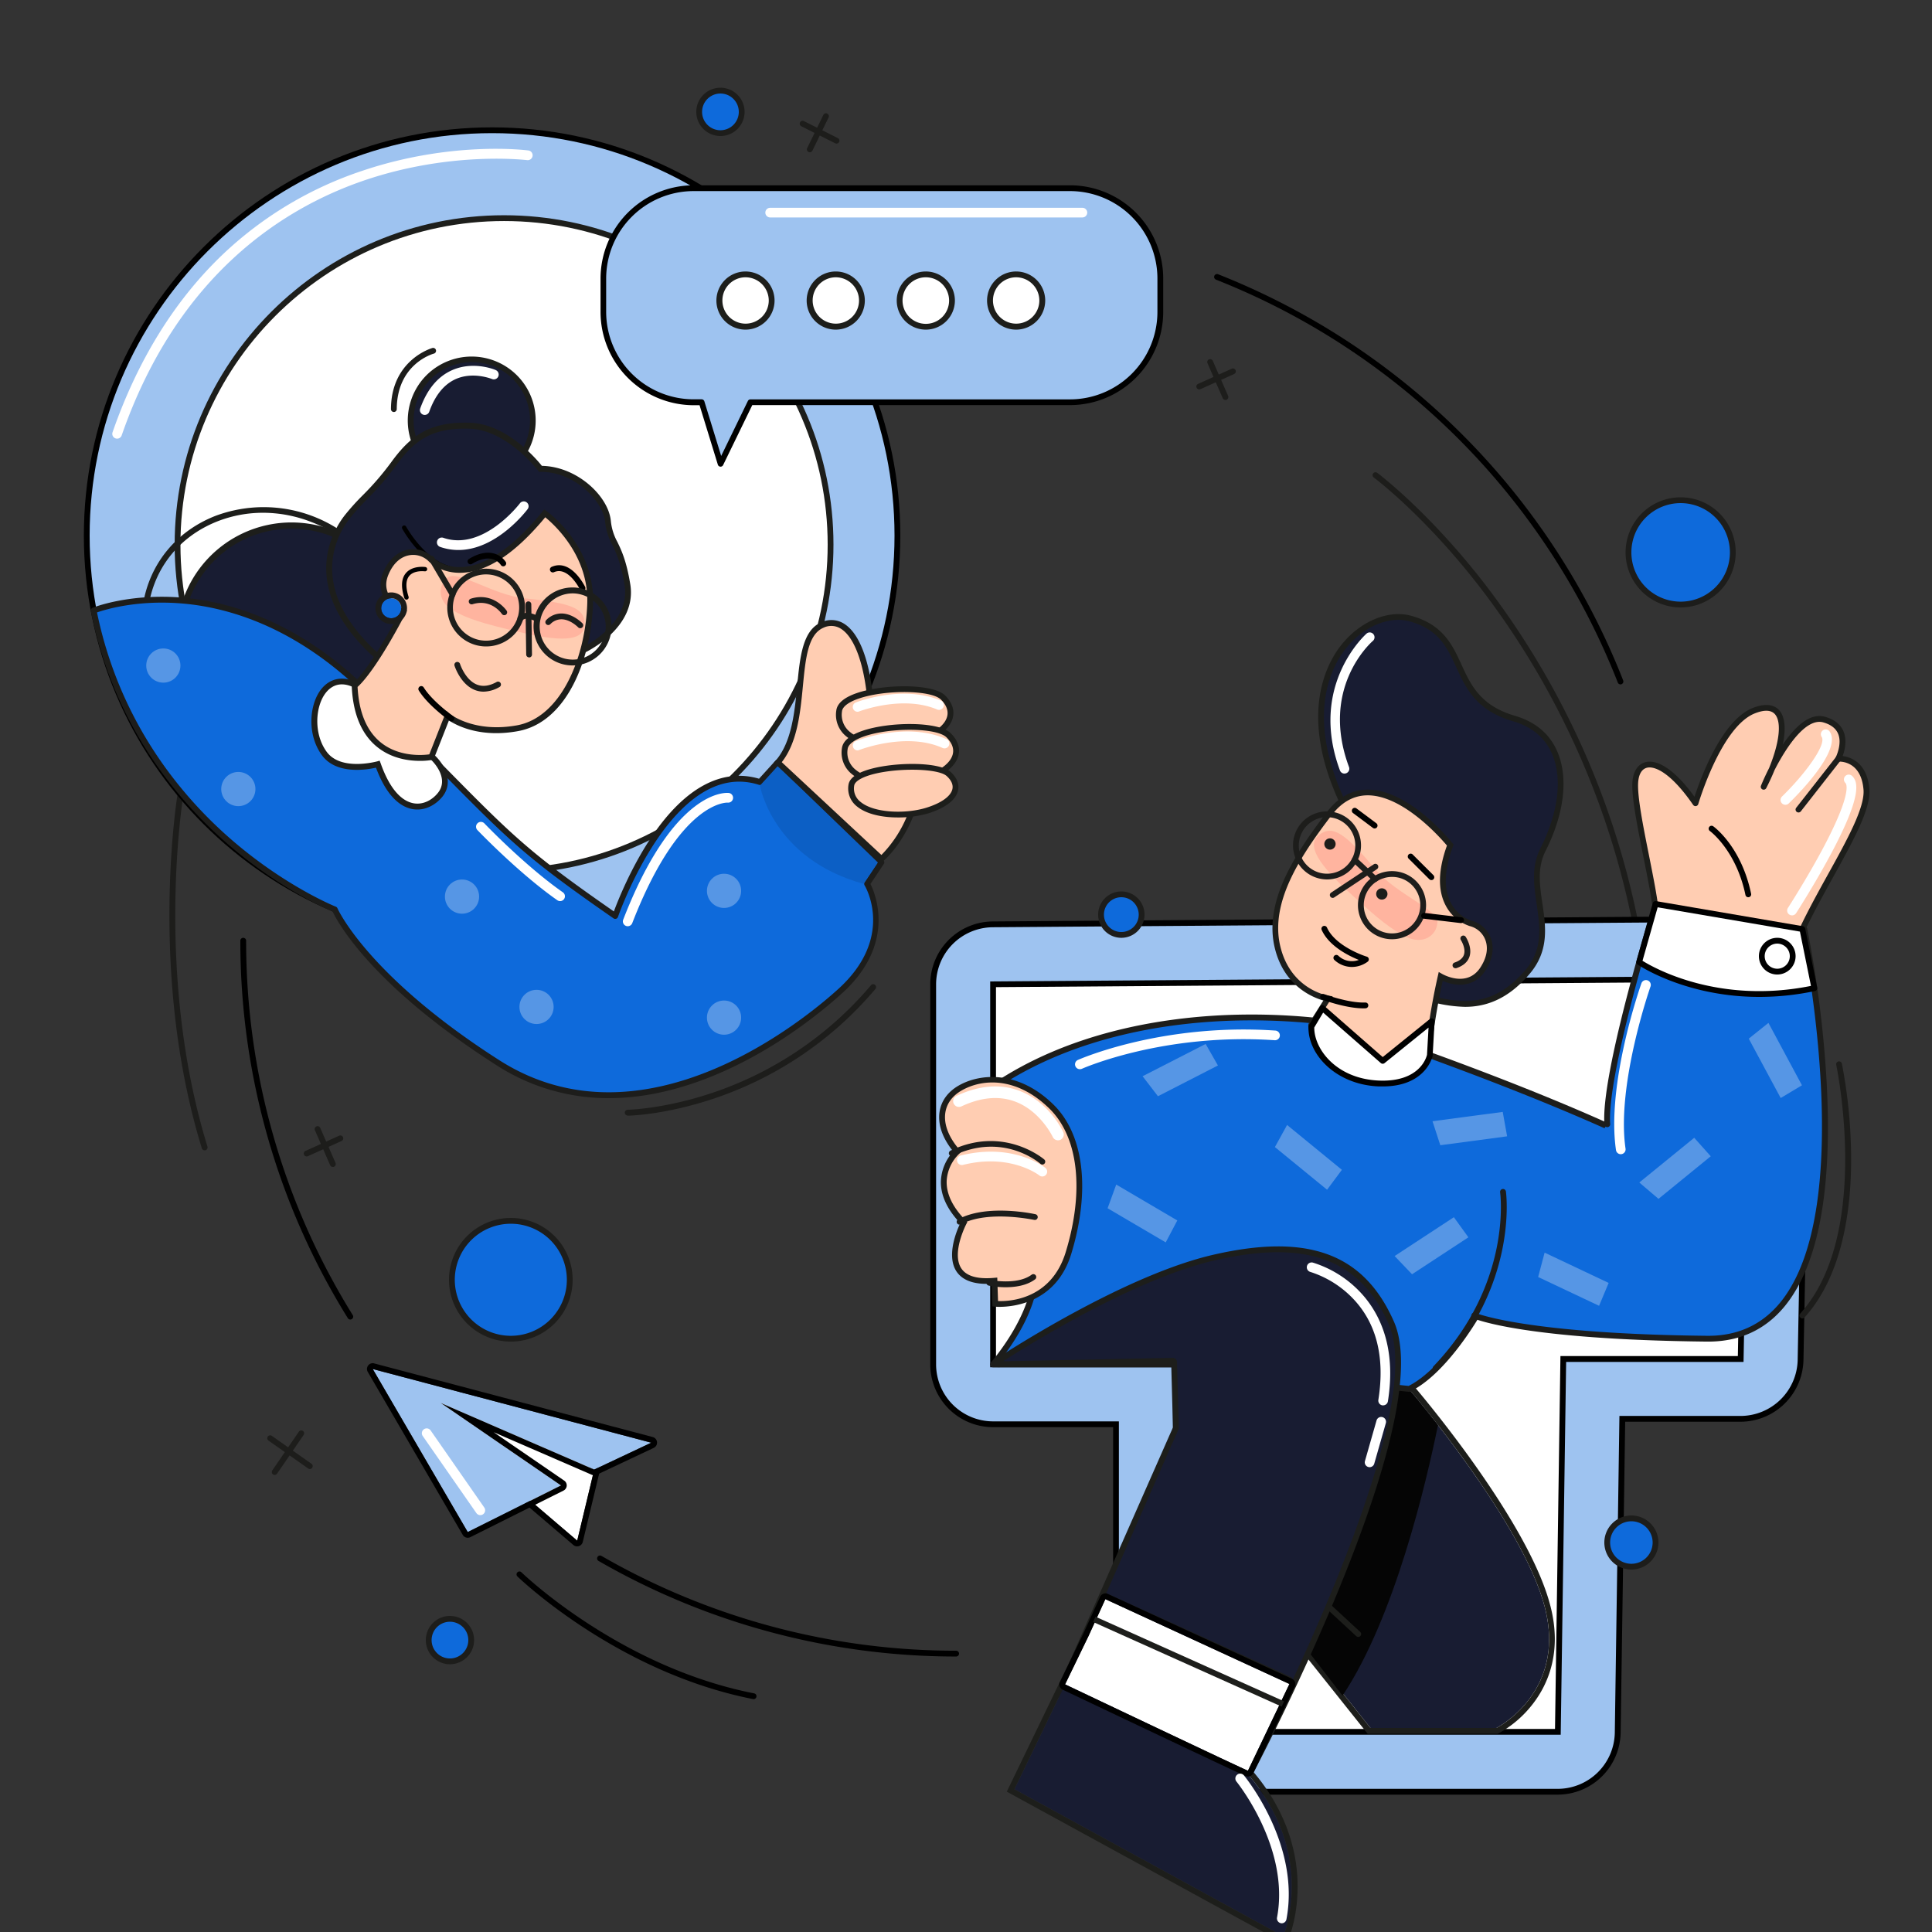 <svg xmlns="http://www.w3.org/2000/svg" width="1000" height="1000" viewBox="0 0 1000 1000">
  <rect x="0" y="0" width="1000" height="1000" fill="#333333" stroke="none"/>
  <g id="ae477d85-76f7-4725-8703-dae4bf8f1f7c" data-name="illustration">
    <g id="f4b531fe-ccd0-4843-9b5b-2486b5c3a09a" data-name="Social 3">
      <g id="ac97042b-144c-411f-9dd6-6c95086baf99" data-name="plane">
        <path d="M494.9,857.41a370.41,370.41,0,0,1-185.08-49.47,1.5,1.5,0,0,1,1.5-2.6A367.38,367.38,0,0,0,494.9,854.41a1.5,1.5,0,0,1,0,3Z"/>
        <g id="b3fb4b29-3207-4707-a81b-ac17d25306b3" data-name="plane">
          <g>
            <g>
              <polygon points="298.76 797.44 206.86 719 239.81 723.75 307.57 760.65 298.76 797.44" style="fill: #fff"/>
              <path d="M239.81,723.74l67.77,36.91-8.82,36.79L206.86,719l32.95,4.74m.53-3h-.1l-33-4.75a3,3,0,0,0-2.37,5.25l91.9,78.45a3,3,0,0,0,1.41.67,3.15,3.15,0,0,0,1.46-.1,3,3,0,0,0,2-2.16l8.82-36.79A3,3,0,0,0,309,758l-67.77-36.91a2.94,2.94,0,0,0-.9-.32Z"/>
            </g>
            <g>
              <polygon points="337.09 746.74 192.94 708.62 242.1 792.98 290.34 768.86 228.11 726.17 307.57 760.65 337.09 746.74" style="fill: #9EC3F0"/>
              <path d="M192.94,708.61l144.15,38.13-29.51,13.91-79.47-34.48,62.23,42.69L242.1,793l-49.16-84.37m.53-3a3,3,0,0,0-3.11,4.47l49.16,84.36a3,3,0,0,0,3.92,1.17l48.24-24.11a3,3,0,0,0,.35-5.16l-36.52-25.06,50.87,22.08a3.22,3.22,0,0,0,.67.2,3,3,0,0,0,1.8-.24l29.52-13.92a3,3,0,0,0-.51-5.61L193.71,705.71l-.24-.05Zm-1.05,5.91h0Z"/>
            </g>
            <path d="M248.18,784.19a2.5,2.5,0,0,0,2.48-3.89l-27.79-39.94a2.5,2.5,0,0,0-4.1,2.86l27.8,39.94A2.45,2.45,0,0,0,248.18,784.19Z" style="fill: #fff"/>
          </g>
        </g>
        <path d="M389.91,879.41l-.3,0C319,865.46,268.36,816.48,267.85,816a1.5,1.5,0,1,1,2.1-2.14c.5.49,50.53,48.85,120.24,62.6a1.5,1.5,0,0,1-.28,3Z"/>
      </g>
      <g id="e0f680e6-9a4f-4dbf-b3cd-586b2968832a" data-name="line">
        <path d="M838.75,354.24a1.52,1.52,0,0,1-1.4-1,368.86,368.86,0,0,0-208-208.51,1.5,1.5,0,0,1,1.1-2.79A371.94,371.94,0,0,1,840.15,352.19a1.5,1.5,0,0,1-.85,1.94A1.54,1.54,0,0,1,838.75,354.24Z"/>
        <path d="M181.31,683a1.48,1.48,0,0,1-1.27-.71A369.54,369.54,0,0,1,124.4,486.91a1.5,1.5,0,0,1,3,0,366.69,366.69,0,0,0,55.18,193.78,1.48,1.48,0,0,1-.48,2.06A1.42,1.42,0,0,1,181.31,683Z"/>
        <path d="M105.9,595.41a1.49,1.49,0,0,1-1.43-1.06C76.69,504.06,91.75,412,91.91,411.12a1.5,1.5,0,1,1,3,.5c-.16.91-15.1,92.25,12.47,181.85a1.5,1.5,0,0,1-1,1.87A1.41,1.41,0,0,1,105.9,595.41Z" style="fill: #1d1d1b"/>
        <path d="M845.9,476.41a1.5,1.5,0,0,1-1.46-1.19,420.47,420.47,0,0,0-78.65-171.55c-29-37.43-54.52-56.36-54.77-56.55a1.5,1.5,0,0,1,1.77-2.42c.26.19,26,19.31,55.3,57a423.45,423.45,0,0,1,79.28,172.87,1.49,1.49,0,0,1-1.16,1.77A1.63,1.63,0,0,1,845.9,476.41Z" style="fill: #1d1d1b"/>
      </g>
      <g id="b48c42e5-462c-49cf-b1af-2e70fc2f9b87" data-name="man">
        <g>
          <circle cx="254.72" cy="277.23" r="209.81" style="fill: #9EC3F0"/>
          <path d="M254.72,488.55c-116.52,0-211.32-94.8-211.32-211.32S138.2,65.92,254.72,65.92,466,160.72,466,277.23,371.24,488.55,254.72,488.55Zm0-419.63C139.85,68.92,46.4,162.37,46.4,277.23s93.45,208.32,208.32,208.32S463,392.1,463,277.23,369.58,68.92,254.72,68.92Z"/>
        </g>
        <g>
          <circle cx="260.9" cy="281.91" r="169" style="fill: #fff"/>
          <path d="M260.9,452.41c-94,0-170.5-76.49-170.5-170.5s76.49-170.5,170.5-170.5,170.5,76.49,170.5,170.5S354.92,452.41,260.9,452.41Zm0-338c-92.36,0-167.5,75.14-167.5,167.5s75.14,167.5,167.5,167.5,167.5-75.14,167.5-167.5S353.26,114.41,260.9,114.41Z" style="fill: #1d1e1b"/>
        </g>
        <path d="M143.42,387.67a71.49,71.49,0,0,1-26-4.94,69.67,69.67,0,0,1-37.64-34.07c-7.6-15.51-8.47-32.55-2.46-48S95.46,273.3,111.55,267A71.27,71.27,0,0,1,200,301.46c7.6,15.51,8.48,32.55,2.46,48C193.11,373.3,169.3,387.67,143.42,387.67Zm-7.23-122.26a64.68,64.68,0,0,0-23.54,4.4c-15.3,6-26.87,17.32-32.57,32s-4.87,30.82,2.36,45.57a66.71,66.71,0,0,0,36,32.6c33,12.84,69.37-1.33,81.16-31.59,5.7-14.64,4.86-30.82-2.36-45.57a66.73,66.73,0,0,0-36-32.6A69,69,0,0,0,136.19,265.41Z" style="fill: #1d1e1b"/>
        <g>
          <circle cx="150.91" cy="329.93" r="57.77" style="fill: #181C32"/>
          <path d="M150.93,389.24a59.41,59.41,0,1,1,23.82-5A59.27,59.27,0,0,1,150.93,389.24Zm0-115.61a56.41,56.41,0,1,0,20.44,3.87A56.24,56.24,0,0,0,150.9,273.63Z" style="fill: #1d1e1b"/>
        </g>
        <g>
          <path d="M318.49,474.11s28.66-84.11,74.87-69.33l9.24-10.16,53.61,51.76-7.39,11.09S465.45,485.2,435,512.93s-108.14,81.33-177.46,37-84.22-79.25-84.22-79.25S71.47,430.55,48.48,316c0,0,70.37-28.59,142.46,43.5S261.19,434.36,318.49,474.11Z" style="fill: #0E6ADB"/>
          <path d="M315.11,568.4a106.47,106.47,0,0,1-58.43-17.24c-65-41.57-82.24-74.49-84.53-79.35-4-1.66-27.76-12.16-53.63-34.39C92.5,415.05,59,375.88,47,316.29a1.51,1.51,0,0,1,.91-1.69c.73-.29,18.22-7.26,44.86-5.39,24.53,1.72,61.65,11.66,99.22,49.22,14.5,14.5,26.2,26.39,35.6,35.95,37.69,38.3,45.88,46.62,90.15,77.38,2.08-5.6,8.92-22.87,19.6-38.7,17.07-25.3,36.25-35.65,55.54-30l8.6-9.46a1.51,1.51,0,0,1,2.16-.07l53.6,51.76a1.49,1.49,0,0,1,.21,1.91l-6.9,10.35c2.51,5,13.45,31-14.6,56.48-10.48,9.52-38.73,33.06-74.68,45.82Q337.24,568.4,315.11,568.4ZM50.21,317c12,58,44.73,96.21,70.18,118.11,27.82,23.93,53.18,34.09,53.43,34.19a1.45,1.45,0,0,1,.83.8c.15.35,15.64,35.05,83.65,78.57,75.49,48.32,159.56-22.19,175.64-36.81,29.19-26.53,14.24-52.49,13.59-53.58a1.49,1.49,0,0,1,0-1.6l6.7-10.05-51.6-49.82-8.2,9a1.49,1.49,0,0,1-1.57.42c-44.28-14.16-72.71,67.55-73,68.38a1.5,1.5,0,0,1-2.27.75c-45.91-31.84-53.88-39.94-92.18-78.86-9.4-9.55-21.09-21.44-35.58-35.92-36.91-36.92-73.29-46.67-97.31-48.35C70.43,310.66,54.51,315.47,50.21,317Z" style="fill: #1d1d1b"/>
        </g>
        <g>
          <path d="M224.14,392.2s10.78,10.05,3.77,19.05c-6.47,8.32-22.37,12.63-32.35-15.71,0,0-19.59,5.6-27.73-5.54-11.21-15.35-3.09-43.43,14.79-36.05C205.47,363.37,224.14,392.2,224.14,392.2Z" style="fill: #fff"/>
          <path d="M216.05,419a15.53,15.53,0,0,1-2.33-.18c-5.45-.89-13.13-5.37-19.11-21.48-4.76,1.09-20.53,3.76-28-6.45-7.83-10.72-6.52-26.3-.39-34.11,4.23-5.38,10.41-6.91,17-4.21,22.39,9.24,40.44,36.13,42.1,38.67,4.07,3.88,9.94,13,3.8,20.95C226.41,415.63,221.71,419,216.05,419Zm-19.54-25.28L197,395c5.55,15.78,12.43,20,17.22,20.8,5.4.88,10-2.27,12.53-5.51,6.07-7.8-3.21-16.66-3.61-17l-.24-.27c-.18-.29-18.69-28.55-40.83-37.68-6.79-2.81-11.07.23-13.46,3.28-5.34,6.81-6.47,21,.46,30.49,7.42,10.16,25.92,5,26.1,5Z" style="fill: #1d1e1b"/>
        </g>
        <g>
          <g>
            <ellipse cx="244.18" cy="217.6" rx="31.67" ry="31.62" transform="translate(-47.22 366.11) rotate(-68.71)" style="fill: #181C32"/>
            <path d="M244.11,250.77A32.88,32.88,0,0,1,221.66,242a33.23,33.23,0,0,1-1.79-46.87h0a33.13,33.13,0,1,1,25.56,55.66Zm-22-53.65a30.23,30.23,0,0,0,1.62,42.63,30.11,30.11,0,0,0,42.58-1.68,30.21,30.21,0,0,0-1.63-42.62,30.08,30.08,0,0,0-42.57,1.67Z" style="fill: #1d1e1b"/>
          </g>
          <g>
            <path d="M301.87,336.59s26.42-12.3,22.88-33.89-9-21.38-10.07-32.87S298,242.64,279.73,242.68c0,0-16.43-21.76-36.8-22.32s-29.59,6.6-39.26,19.88-16.94,18.32-24,27.43S158,303.92,192.11,336.82,301.87,336.59,301.87,336.59Z" style="fill: #181C32"/>
            <path d="M235.73,352.86c-19.17,0-34.37-5-44.66-15-36.11-34.8-18.8-63.26-12.63-71.15a123.86,123.86,0,0,1,9.38-10.42,144.92,144.92,0,0,0,14.64-17c9.76-13.42,19.52-21.07,40.51-20.5,19.18.53,34.62,18.72,37.5,22.33,18.34.36,34.46,15.72,35.7,28.49a28.2,28.2,0,0,0,3.36,10.85c2.1,4.34,4.7,9.74,6.7,21.93,3.68,22.45-22.61,35-23.73,35.49l0,0a213.56,213.56,0,0,1-42.41,12.55A138.17,138.17,0,0,1,235.73,352.86Zm5-131c-18.3,0-26.83,6.86-35.89,19.29A147.91,147.91,0,0,1,190,258.42a123.69,123.69,0,0,0-9.17,10.17c-5.77,7.4-22,34.09,12.35,67.15,32.85,31.66,106.59.14,108.1-.51.72-.35,25.3-12.28,22-32.29-1.93-11.76-4.43-16.94-6.44-21.11A31.09,31.09,0,0,1,313.18,270c-1-10.4-15.46-25.79-33.38-25.79H279l-.45-.59c-.16-.22-16.25-21.2-35.64-21.73Z" style="fill: #1d1e1b"/>
          </g>
          <path d="M231.69,295l-.1,0c-13.6-3.73-23-20.63-23.39-21.35a1.13,1.13,0,1,1,2-1.09c.09.17,9.34,16.79,22,20.27a1.12,1.12,0,0,1-.49,2.19Z"/>
          <g>
            <path d="M231.68,370.52l-8.39,21.32s-37.89,7.4-39.74-37c0,0,8-5.51,25.08-38.09,0,0-14.51-6.9-8.91-20s17.15-12.9,22.77-7.69c0,0,21.25,23.61,59.47-23.39,0,0,24.41,17.37,23.49,46.61s-14,60.3-37.55,64.62S231.68,370.52,231.68,370.52Z" style="fill: #ffcdb2"/>
            <path d="M217.28,393.82c-5.75,0-14.43-1.16-21.82-7-8.29-6.54-12.8-17.27-13.41-31.88l0-.83.69-.47c.06-.05,7.85-5.85,23.9-36.24-5.45-3.17-12.74-10.72-8.26-21.23,2.71-6.35,7.15-10.47,12.5-11.61A14.47,14.47,0,0,1,223.51,288l.1.1c.2.23,5.32,5.7,15.06,5.42,8.76-.25,23.17-5.44,42.13-28.76l.89-1.09,1.14.82c1,.73,25.05,18.18,24.12,47.87-.9,28.56-13.42,61.41-38.78,66.06-19.41,3.56-31.58-2.74-35.8-5.52l-8,20.29-.81.16A35.74,35.74,0,0,1,217.28,393.82Zm-32.2-38.27c.69,13.31,4.8,23,12.22,28.9,9.46,7.49,21.71,6.47,24.91,6L231.05,368l1.6,1.35c.14.12,12.47,10.19,35,6.07,22.67-4.16,35.43-34.94,36.32-63.2.77-24.52-17.08-40.68-21.75-44.48-15.5,18.73-30.14,28.4-43.54,28.73-10.69.28-16.57-5.65-17.23-6.36a11.46,11.46,0,0,0-10-2.64c-3.09.66-7.39,2.91-10.36,9.85-5,11.63,7.63,17.82,8.17,18.08l1.4.67-.71,1.38C195.46,345.14,187.38,353.52,185.08,355.55Z" style="fill: #1d1e1b"/>
          </g>
          <path d="M210.17,310.35a1.17,1.17,0,0,1-.87-.77c-1.85-5.77-1.59-10.12.78-12.93,3.41-4.06,9.8-3.2,10.07-3.16a1.11,1.11,0,0,1,.95,1.27,1.12,1.12,0,0,1-1.27.95c-.07,0-5.45-.7-8,2.39-1.83,2.18-1.95,5.81-.35,10.79a1.13,1.13,0,0,1-.72,1.42A1.15,1.15,0,0,1,210.17,310.35Z"/>
          <path d="M271.39,309.67C255.18,308,236.91,294.73,231.64,299s-4.95,12.42,2.68,16.87,15.86,6.85,33,10.93,34.17,6.8,35.16-2.74S295.22,312.13,271.39,309.67Z" style="fill: #ffb49f"/>
          <g>
            <ellipse cx="202.5" cy="314.81" rx="5.18" ry="5.18" transform="translate(-164.35 389.19) rotate(-68.71)" style="fill: #0E6ADB"/>
            <path d="M202.5,309.63a5.19,5.19,0,1,1-3.8,1.66,5.17,5.17,0,0,1,3.8-1.66m0-3a8.17,8.17,0,1,0,5.55,2.17,8.18,8.18,0,0,0-5.55-2.17Z" style="fill: #1d1d1b"/>
          </g>
          <path d="M250.3,358a12.38,12.38,0,0,1-4.57-.88c-7.34-2.93-10.35-12.16-10.47-12.55a1.5,1.5,0,0,1,2.86-.91c0,.08,2.71,8.28,8.74,10.68,3,1.19,6.4.74,10.13-1.31a1.5,1.5,0,1,1,1.45,2.62A17,17,0,0,1,250.3,358Z" style="fill: #1d1d1b"/>
          <path d="M273.85,340.26a1.5,1.5,0,0,1-1.49-1.48l-.36-26a1.5,1.5,0,0,1,3,0l.36,26a1.5,1.5,0,0,1-1.48,1.52Z" style="fill: #1d1d1b"/>
          <path d="M301.52,305.92a1.51,1.51,0,0,1-1.35-.84c-.06-.12-6.05-12.17-13.42-8.92a1.5,1.5,0,0,1-1.21-2.75c10-4.41,17,9.75,17.33,10.36a1.5,1.5,0,0,1-.69,2A1.55,1.55,0,0,1,301.52,305.92Z"/>
          <path d="M260.5,293.13a1.51,1.51,0,0,1-1.29-.72c-.19-.3-4.42-6.89-14.82-.6a1.5,1.5,0,1,1-1.55-2.56c4.62-2.8,8.86-3.75,12.59-2.82a10.71,10.71,0,0,1,6.35,4.43,1.5,1.5,0,0,1-1.28,2.27Z"/>
          <g>
            <path d="M233.65,371.89s-10.93-7.72-15.61-15.26" style="fill: #9EC3F0"/>
            <path d="M233.65,373.4a1.5,1.5,0,0,1-.87-.28c-.45-.32-11.23-8-16-15.7a1.5,1.5,0,1,1,2.55-1.58c4.47,7.19,15.1,14.75,15.21,14.83a1.51,1.51,0,0,1-.87,2.73Z"/>
          </g>
          <path d="M237.26,284.68a28.76,28.76,0,0,1-9.51-1.62,2.5,2.5,0,0,1,1.64-4.72c20.64,7.18,39.52-17.57,39.71-17.82a2.5,2.5,0,1,1,4,3C272.36,264.51,257,284.68,237.26,284.68Z" style="fill: #fff"/>
          <path d="M296.39,344.43a20.18,20.18,0,1,1,8.09-1.71A20,20,0,0,1,296.39,344.43Zm0-37.3A17.14,17.14,0,1,0,303.28,340a17.15,17.15,0,0,0-.67-31.67A17.17,17.17,0,0,0,296.4,307.13Z" style="fill: #1d1e1b"/>
          <path d="M251.6,334.6a19.88,19.88,0,0,1-7.29-1.38,20.12,20.12,0,1,1,7.29,1.38Zm0-37.29a17.15,17.15,0,1,0,6.2,1.17A17.16,17.16,0,0,0,251.64,297.31Z" style="fill: #1d1e1b"/>
          <path d="M234.25,309.19a1.5,1.5,0,0,1-1.29-.74l-10.89-18.53a1.5,1.5,0,1,1,2.59-1.52l10.88,18.53a1.5,1.5,0,0,1-1.29,2.26Z" style="fill: #1d1e1b"/>
          <path d="M278.14,321.92a1.46,1.46,0,0,1-.78-.22c-.08,0-4.74-2.79-6.88-.65a1.5,1.5,0,1,1-2.12-2.11c3.84-3.87,10.3,0,10.57.2a1.5,1.5,0,0,1-.79,2.78Z" style="fill: #1d1e1b"/>
          <path d="M219.86,214.77a2.47,2.47,0,0,1-.84-.14,2.51,2.51,0,0,1-1.52-3.2c3.55-9.92,9.13-16.61,16.59-19.87,11.06-4.83,22.06-.24,22.52,0a2.5,2.5,0,0,1-2,4.6h0c-.1,0-9.56-3.94-18.61,0-6.13,2.7-10.78,8.4-13.84,17A2.49,2.49,0,0,1,219.86,214.77Z" style="fill: #fff"/>
          <path d="M203.86,213.26h0a1.51,1.51,0,0,1-1.5-1.51c.12-25.58,21.24-31.57,21.45-31.63a1.5,1.5,0,0,1,.78,2.9h0c-.78.21-19.12,5.51-19.23,28.74A1.5,1.5,0,0,1,203.86,213.26Z" style="fill: #1d1d1b"/>
          <path d="M300.32,325.15a1.46,1.46,0,0,1-1.08-.46c-.08-.07-4-4.09-8.58-4.15a8,8,0,0,0-5.8,2.52,1.5,1.5,0,1,1-2.09-2.15,10.88,10.88,0,0,1,8-3.37c5.81.09,10.48,4.87,10.68,5.07a1.5,1.5,0,0,1-1.08,2.54Z" style="fill: #1d1d1b"/>
          <path d="M261,318.41a1.51,1.51,0,0,1-1.25-.66c-.23-.34-5.57-8-15.17-5a1.5,1.5,0,0,1-.89-2.87c11.78-3.68,18.49,6.12,18.56,6.22a1.5,1.5,0,0,1-.42,2.08A1.47,1.47,0,0,1,261,318.41Z" style="fill: #1d1d1b"/>
        </g>
        <path d="M393.36,406.63s6.47,37.9,53.61,50.84l7.39-11.09L402.6,396.47Z" style="fill: #0c5fc5"/>
        <circle cx="84.54" cy="344.49" r="8.85" style="fill: #5696e5"/>
        <circle cx="123.36" cy="408.41" r="8.85" style="fill: #5696e5"/>
        <circle cx="239.14" cy="464.08" r="8.85" style="fill: #5696e5"/>
        <circle cx="277.71" cy="521.18" r="8.85" style="fill: #5696e5"/>
        <circle cx="374.76" cy="526.72" r="8.85" style="fill: #5696e5"/>
        <circle cx="374.76" cy="461.1" r="8.85" style="fill: #5696e5"/>
        <g>
          <path d="M402.6,394.62c17.56-20.34,5.55-63.78,23.11-71.17,13-5.46,22.73,11.42,25,41.91s26.68,41.17,20.58,56.41-15.1,22.76-15.1,22.76Z" style="fill: #ffcdb2"/>
          <path d="M456.16,446.53l-55.64-51.8,1-1.09c8.3-9.61,9.79-25.11,11.11-38.77,1.43-14.76,2.77-28.69,12.55-32.8a12.27,12.27,0,0,1,11.59.69c8.32,5.09,13.83,20.18,15.5,42.49,1.15,15.26,8.07,25.58,13.64,33.87,5.42,8.08,10.1,15.06,6.84,23.21-6.17,15.42-15.15,23-15.53,23.35Zm-51.5-52,51.56,48a63,63,0,0,0,13.7-21.26c2.67-6.69-1.2-12.45-6.55-20.43-5.77-8.58-12.94-19.27-14.14-35.32-1.58-21-6.71-35.65-14.08-40.15a9.28,9.28,0,0,0-8.86-.49c-8.12,3.42-9.33,15.89-10.72,30.32C414.25,368.77,412.77,384.14,404.66,394.48Z" style="fill: #1d1e1b"/>
        </g>
        <g>
          <path d="M434.34,368c1.5-11.94,46.12-14.6,53.81-6.92S492,378,476.62,383.34,432,386.42,434.34,368Z" style="fill: #ffcdb2"/>
          <path d="M460.4,387.36c-8.5,0-17-1.86-22.17-6.05a14.28,14.28,0,0,1-5.37-13.52h0c.46-3.75,4.05-6.8,10.67-9.07,13.82-4.74,39.42-5,45.68,1.27,3.52,3.52,4.92,7.44,4,11.33-1.25,5.46-7,10.24-16.12,13.44A52.27,52.27,0,0,1,460.4,387.36Zm-24.57-19.2A11.33,11.33,0,0,0,440.11,379c8,6.49,25.11,6.76,36,2.95,8.13-2.85,13.17-6.86,14.18-11.28.82-3.58-1.3-6.62-3.22-8.54-5-5-28.84-5.27-42.59-.55-5.28,1.81-8.36,4.15-8.67,6.6Z" style="fill: #1d1e1b"/>
        </g>
        <g>
          <path d="M437.26,387.51c1.49-11.93,46.12-14.6,53.8-6.91s3.85,16.91-11.53,22.29S435,406,437.26,387.51Z" style="fill: #ffcdb2"/>
          <path d="M463.31,406.91c-8.49,0-17-1.87-22.17-6.06a14.27,14.27,0,0,1-5.37-13.52c.47-3.75,4.06-6.8,10.67-9.07,13.83-4.74,39.42-5,45.68,1.28,3.52,3.52,4.92,7.43,4,11.32-1.25,5.47-7,10.24-16.12,13.44A52,52,0,0,1,463.31,406.91Zm7.57-29.17c-8,0-16.9,1.11-23.47,3.36-5.28,1.81-8.36,4.16-8.67,6.6h0A11.33,11.33,0,0,0,443,398.52c8,6.49,25.12,6.77,36,3,8.14-2.85,13.17-6.85,14.18-11.28.82-3.57-1.3-6.61-3.22-8.53C487.41,379.07,479.65,377.74,470.88,377.74Z" style="fill: #1d1e1b"/>
        </g>
        <g>
          <path d="M440.65,406.43c1.39-10.11,43.14-12.37,50.33-5.86s3.6,14.33-10.78,18.89S438.49,422.07,440.65,406.43Z" style="fill: #ffcdb2"/>
          <path d="M464.72,423.11c-8,0-16.31-1.62-21.31-5.83a11.76,11.76,0,0,1-4.25-11h0c.41-3,3.23-5.42,8.39-7.3,12.64-4.59,38.22-5.1,44.44.53,4.14,3.75,4.41,7.31,3.9,9.63-1.05,4.83-6.46,9-15.24,11.8A55.1,55.1,0,0,1,464.72,423.11Zm7.45-24.7c-8.26,0-17.47,1.12-23.59,3.34-3.92,1.43-6.21,3.16-6.45,4.89h0a8.66,8.66,0,0,0,3.21,8.35c7.09,6,23.82,6.39,34.4,3,7.6-2.41,12.42-5.9,13.22-9.58.61-2.81-1.28-5.23-3-6.77C487.56,399.5,480.33,398.41,472.17,398.41Z" style="fill: #1d1e1b"/>
        </g>
        <path d="M60.62,227.05a2.57,2.57,0,0,1-.82-.14,2.49,2.49,0,0,1-1.54-3.18c13.2-37.92,32.73-69.18,58-92.94a193.47,193.47,0,0,1,71.3-42.4c46-15.49,84.32-10.72,85.93-10.51a2.5,2.5,0,0,1-.65,5c-.38,0-38.95-4.83-83.88,10.36-41.35,14-96.79,48.24-126,132.17A2.51,2.51,0,0,1,60.62,227.05Z" style="fill: #fff"/>
        <path d="M324.9,577.41a1.5,1.5,0,0,1,0-3c.18,0,18.4-.35,42.92-8.46a184.22,184.22,0,0,0,83-56,1.5,1.5,0,1,1,2.29,1.94,187.11,187.11,0,0,1-84.43,57c-24.93,8.23-42.94,8.57-43.69,8.58Z" style="fill: #1d1d1b"/>
        <path d="M443.91,368.41a2.5,2.5,0,0,1-.92-4.83c1-.38,24.18-9.27,43.88-1a2.5,2.5,0,1,1-1.94,4.6c-17.81-7.5-39.9.94-40.12,1A2.36,2.36,0,0,1,443.91,368.41Z" style="fill: #fff"/>
        <path d="M443.91,388.41a2.5,2.5,0,0,1-.93-4.82c1.06-.42,26.22-10.29,46.95-1a2.5,2.5,0,0,1-2.05,4.56c-18.77-8.45-42.81.95-43.05,1A2.51,2.51,0,0,1,443.91,388.41Z" style="fill: #fff"/>
        <path d="M324.9,479.41a2.39,2.39,0,0,1-.9-.17,2.5,2.5,0,0,1-1.43-3.23c26.4-68,53.48-65.71,54.62-65.58a2.5,2.5,0,0,1-.54,5c-.43,0-24.77-1.09-49.41,62.41A2.5,2.5,0,0,1,324.9,479.41Z" style="fill: #fff"/>
        <path d="M289.9,466.41a2.54,2.54,0,0,1-1.43-.45c-20-14-41.16-36.1-41.37-36.32a2.5,2.5,0,1,1,3.61-3.46c.21.22,21.07,22,40.63,35.68a2.5,2.5,0,0,1-1.44,4.55Z" style="fill: #fff"/>
      </g>
      <g id="ac921077-2573-4ced-8529-5c01182b6bb9" data-name="woman">
        <g>
          <polygon points="514.02 509.44 514.02 706.2 608.65 706.2 608.65 896.4 806.35 896.4 809.16 703.39 900.98 703.39 904.73 506.63 514.02 509.44" style="fill: #fff"/>
          <path d="M904.72,506.63,901,703.39H809.16l-2.81,193H608.65V706.2H514V509.44l390.7-2.81m3.06-3-3.08,0L514,506.44l-3,0V709.2h94.63V899.4H809.3l.05-3,2.76-190.05h91.81l.06-2.94,3.74-196.76.06-3.08Z" style="fill: #1d1e1b"/>
        </g>
        <g>
          <path d="M904.72,506.63h0m0,0L901,703.39H809.16l-2.81,193H608.65V706.2H514V509.44l390.7-2.81m0-31h-.22l-390.7,2.81a31,31,0,0,0-30.78,31V706.2a31,31,0,0,0,31,31h63.63V896.4a31,31,0,0,0,31,31h197.7a31,31,0,0,0,31-30.55l2.37-162.46H901A31,31,0,0,0,932,704l3.74-196.34c0-.34,0-.67,0-1a31,31,0,0,0-30.76-31Zm0,62h0Z" style="fill: #9EC3F0"/>
          <path d="M806.35,928.9H608.65a32.54,32.54,0,0,1-32.5-32.5V738.7H514a32.54,32.54,0,0,1-32.5-32.5V509.44a32.59,32.59,0,0,1,32.27-32.5l390.93-2.81H905a32.6,32.6,0,0,1,32.25,32.5c0,.35,0,.71,0,1.06L933.47,704A32.66,32.66,0,0,1,901,735.89H841.19l-2.35,161A32.63,32.63,0,0,1,806.35,928.9Zm98.37-451.77h-.21l-390.7,2.81a29.58,29.58,0,0,0-29.29,29.5V706.2A29.53,29.53,0,0,0,514,735.7h65.13V896.4a29.53,29.53,0,0,0,29.5,29.5h197.7a29.61,29.61,0,0,0,29.49-29.07l2.39-163.94H901A29.64,29.64,0,0,0,930.47,704l3.74-196.34c0-.34,0-.66,0-1A29.58,29.58,0,0,0,905,477.13ZM807.82,897.9H607.15V707.7H512.52V508l393.73-2.83-3.8,199.77H810.63Zm-197.67-3H804.87l2.81-193h91.83l3.69-193.75-387.68,2.79V704.7h94.63Z"/>
        </g>
        <g>
          <path d="M729.52,719.32s58.88,68.75,70.13,112.79-25.13,62.29-25.13,62.29H709.37l-49.19-61.71L698.6,719.32Z" style="fill: #181C32"/>
          <path d="M729.52,719.32s58.88,68.75,70.13,112.79-25.13,62.29-25.13,62.29H709.37l-49.19-61.71L698.6,719.32h30.92m1.38-3H696.45l-.69,2L657.34,831.72l-.52,1.56,1,1.28L707,896.27l.9,1.13h67.3l.64-.32a57.12,57.12,0,0,0,17.82-15.49c7.41-9.72,15-26.31,8.86-50.23-11.28-44.2-68.33-111.17-70.76-114l-.89-1Z" style="fill: #1d1e1b"/>
        </g>
        <path d="M663.89,837.49l31,40.17c27.05-40.45,43.39-110.44,49.4-140-8.67-11.16-14.79-18.31-14.79-18.31H698.6l-32.33,95.39C665.51,820.86,664.6,828.87,663.89,837.49Z" style="fill: #050505"/>
        <g>
          <path d="M514,562.73c75.89-51.65,179.89-32.68,179.89-32.68s176.15,58.1,210.81,95.57L764.9,679.91s-17,30-35.52,39L608.65,706.2H514s49.33-55.58-.32-78.06Z" style="fill: #0E6ADB"/>
          <path d="M729.38,720.4h-.16L608.57,707.7H514a1.51,1.51,0,0,1-1.37-.88,1.53,1.53,0,0,1,.25-1.62c.26-.29,25.85-29.48,20.79-53.22-2.06-9.66-9-17.22-20.61-22.48a1.48,1.48,0,0,1-.88-1.37l.32-65.41a1.5,1.5,0,0,1,.66-1.23c39.49-26.87,86.6-34.39,119.17-36,35.25-1.7,61.57,3,61.83,3.05l.2,0c7.21,2.38,176.91,58.64,211.45,96a1.5,1.5,0,0,1-.56,2.42l-139.33,54.1c-2.32,4-18.23,30.55-35.91,39.13A1.47,1.47,0,0,1,729.38,720.4ZM517.23,704.7h91.58L729.1,717.36c17.75-8.9,34.33-37.9,34.5-38.19a1.53,1.53,0,0,1,.76-.66L902.07,625C865,588.59,698.54,533.17,693.54,531.51c-1.79-.31-27.29-4.63-61.12-3-32,1.55-78.14,8.89-116.9,35l-.32,63.65c12,5.66,19.21,13.79,21.42,24.18C541.16,672.67,523.5,696.93,517.23,704.7Z" style="fill: #1d1d1b"/>
        </g>
        <g>
          <path d="M516.67,706.15a.76.76,0,0,1-.44-1.4c11.81-7.71,68.66-43.81,112.1-53.83,48.72-11.24,76.74-.4,91.82,33.73,22.12,50.07-66.43,220.32-72.43,231.76a.76.76,0,0,1-1,.34l-98.17-39.46a.76.76,0,0,1-.42-1l60.41-137a.72.72,0,0,0,.07-.33l-.92-33.85a.77.77,0,0,0-.78-.75Z" style="fill: #181C32"/>
          <path d="M647.05,918.31a2.33,2.33,0,0,1-.85-.16L548,878.69a2.28,2.28,0,0,1-1.23-3l60.34-136.85-.89-33-89.55,1.79a2.26,2.26,0,0,1-1.29-4.16c11.11-7.25,68.75-43.92,112.58-54,49.11-11.33,78-.67,93.53,34.58,9.4,21.29.78,65.54-25.65,131.53-20.22,50.5-44.16,96.46-46.82,101.53A2.24,2.24,0,0,1,647.05,918.31Zm-97.2-42.12,96.85,38.93c6.94-13.29,93.61-181.13,72.07-229.86-14.88-33.69-42.67-43.82-90.11-32.88-41,9.47-94.46,42.58-109.44,52.22l87.7-1.76a2.24,2.24,0,0,1,2.31,2.2l.92,33.86a2.36,2.36,0,0,1-.2,1Z" style="fill: #1d1e1b"/>
        </g>
        <g id="f822bb7a-cecd-441a-b33d-1bc98c059a50" data-name="hand">
          <g>
            <path d="M515.12,674.84S544,678,553,648.65s8.16-59.35-8.84-75.95-35.56-16.21-47.2-9.55-12.73,20.07-1.48,32.91c0,0-17.71,15.34,3.39,36.77,0,0-17.42,33,15.91,30Z" style="fill: #ffcdb2"/>
            <path d="M517.33,676.42c-1.45,0-2.32-.09-2.37-.09l-1.3-.14-.36-11.74c-8.94.52-15-1.59-18.19-6.3-5.44-8.18.15-21.33,1.92-25-6.94-7.31-10.31-14.75-10-22.13a23.79,23.79,0,0,1,6.4-15c-5.66-6.9-8.17-14.23-7.07-20.79.93-5.57,4.34-10.18,9.85-13.34,11.33-6.49,31-7.83,49,9.78,15.88,15.5,19.33,44.46,9.23,77.46C546.7,674.27,524.63,676.42,517.33,676.42Zm-.75-3c5.61.22,27.41-.56,35-25.22,9.77-31.9,6.6-59.73-8.46-74.44-16.81-16.42-34.47-15.58-45.4-9.32-4.7,2.7-7.6,6.58-8.38,11.24-1,6,1.58,12.88,7.28,19.39l1,1.13-1.14,1A21.15,21.15,0,0,0,490,611.14c-.26,6.76,3.08,13.71,9.9,20.64l.77.78-.51,1c-.08.15-7.82,15.06-2.56,23,2.67,4,8.39,5.63,17,4.85l1.58-.14Z" style="fill: #1d1e1b"/>
          </g>
          <path d="M539.53,602.77a1.49,1.49,0,0,1-1-.37h0c-.78-.68-19.38-16.55-45.19-4.16a1.5,1.5,0,1,1-1.3-2.7c27.64-13.27,48.26,4.43,48.47,4.61a1.49,1.49,0,0,1,.13,2.11A1.47,1.47,0,0,1,539.53,602.77Z" style="fill: #1d1d1b"/>
          <path d="M496.66,633.88a1.5,1.5,0,0,1-1.32-.78,1.51,1.51,0,0,1,.61-2c14.9-8.06,39-2.84,40-2.62a1.5,1.5,0,1,1-.65,2.93c-.24,0-24-5.2-37.94,2.33A1.54,1.54,0,0,1,496.66,633.88Z" style="fill: #1d1d1b"/>
          <path d="M520.54,666.27a45.15,45.15,0,0,1-8.71-.83,1.5,1.5,0,1,1,.62-2.93c.14,0,13.94,2.85,21.46-2.68a1.5,1.5,0,1,1,1.78,2.41C531.32,665.46,525.39,666.27,520.54,666.27Z" style="fill: #1d1d1b"/>
          <path d="M547.61,590.22a3,3,0,0,1-2.72-1.75h0c-.06-.13-6.42-13.54-19.68-18.38-8.24-3-17.52-2.14-27.58,2.57a3,3,0,0,1-2.55-5.44c11.6-5.41,22.44-6.34,32.24-2.74,15.63,5.73,22.72,20.84,23,21.48a3,3,0,0,1-1.48,4A2.92,2.92,0,0,1,547.61,590.22Z" style="fill: #fff"/>
          <path d="M539.5,608.94a2.48,2.48,0,0,1-1.56-.55h0c-.15-.12-14.92-11.6-39.54-5.43a2.5,2.5,0,0,1-1.21-4.85c27.15-6.8,43.21,5.84,43.88,6.38a2.5,2.5,0,0,1-1.57,4.45Z" style="fill: #fff"/>
        </g>
        <g>
          <line x1="688.2" y1="832.05" x2="703.03" y2="845.77" style="fill: #181C32"/>
          <path d="M703,847.27a1.48,1.48,0,0,1-1-.4l-14.83-13.72a1.51,1.51,0,0,1-.08-2.12,1.49,1.49,0,0,1,2.12-.08l14.83,13.72a1.5,1.5,0,0,1-1,2.6Z" style="fill: #1d1e1b"/>
        </g>
        <g>
          <g>
            <path d="M741.85,517.35c11.9,2.52,30.18,7.16,48.41-13.69s-1.94-43.33,8.38-63.76c14.39-28.5,13.49-59.64-15-68C747.5,361.38,762.5,329.1,730,320.2c-24.66-6.75-68.93,30.11-32.1,101.19S741.85,517.35,741.85,517.35Z" style="fill: #181C32"/>
            <path d="M758.3,521.14A73.3,73.3,0,0,1,742.57,519l-1.91-.4-.25-.87c-.08-.25-7.56-25.64-43.84-95.68-26-50.1-10.09-78.6-2.07-88.53,9.76-12.06,24.18-18,35.9-14.8,16.53,4.53,21.38,15.1,26.07,25.31,4.79,10.44,9.74,21.23,27.59,26.44,10.63,3.1,18.05,9.34,22,18.54,5.85,13.47,3.62,32.26-6.12,51.54-4.34,8.59-3,17.56-1.62,27,1.81,12.22,3.67,24.86-7,37C779.87,517.82,768.31,521.14,758.3,521.14ZM743,516.06l.17,0c12.16,2.6,28.81,6.17,45.94-13.43,9.73-11.13,8-22.53,6.26-34.61-1.4-9.53-2.86-19.39,1.91-28.84,9.34-18.48,11.54-36.33,6.05-49-3.62-8.34-10.39-14-20.13-16.85-19.16-5.6-24.41-17-29.48-28.06-4.6-10-9-19.52-24.14-23.67-10.58-2.9-23.75,2.64-32.76,13.79-7.66,9.47-22.76,36.73,2.39,85.26C732,484,741.4,511.06,743,516.06Z" style="fill: #1d1e1b"/>
          </g>
          <g>
            <path d="M687.3,516.89l-8.67,13.65c-.09.09,1.18,17.89,22.45,26.35,12.32,4.9,35.28-.09,37.08-8.78,1.92-9.27,2.93-22.45,7.51-42.65,0,0,14.11,8.24,21.92-4s1-21.79-6.59-23.53c0,0-23.06-6.48-10.38-40.5,0,0-38.22-48.08-62.5-16.45-18.11,23.59-32.22,46.92-27,69.13C666.79,513.84,687.3,516.89,687.3,516.89Z" style="fill: #ffcdb2"/>
            <path d="M712.77,560.35a33.67,33.67,0,0,1-12.25-2.06c-17.52-7-22-20-23-25.25-.54-2.57-.37-3,0-3.43l7.45-11.75c-5.62-1.59-20.51-7.62-25.19-27.39-5.56-23.46,9.8-47.7,27.22-70.4,5.74-7.46,12.73-11.28,20.77-11.35,21.6-.16,43.19,26.65,44.09,27.79l.53.66-.3.8c-4.5,12.08-4.92,21.88-1.25,29.12a19,19,0,0,0,10.64,9.4,14.66,14.66,0,0,1,10,8.66c2.1,5.14,1.18,11.22-2.59,17.13-6.11,9.56-16.3,8.06-22.15,5.4-2.6,11.77-4,21.05-5.08,28.58-.69,4.66-1.28,8.68-2,12.15-.58,2.79-2.9,5.35-6.73,7.41C727.92,558.51,720.24,560.35,712.77,560.35Zm-32.61-29.42c.29,2.44,2.83,17.15,21.47,24.57,8.79,3.49,22.53,1.62,29.85-2.32,3-1.62,4.82-3.48,5.21-5.38.71-3.39,1.29-7.37,2-12,1.18-8,2.65-17.92,5.55-30.7l.45-2,1.76,1c.53.3,13,7.34,19.91-3.51,4.14-6.48,3.56-11.39,2.34-14.37a11.64,11.64,0,0,0-8-6.89,21.86,21.86,0,0,1-12.57-10.95c-4-7.85-3.71-18.18.81-30.72-3.42-4.08-22.81-26.12-41.19-26-7.07.06-13.27,3.49-18.41,10.18-17,22.11-31.95,45.63-26.68,67.88s24.09,25.51,24.89,25.63l2.27.34Z" style="fill: #1d1e1b"/>
          </g>
          <path d="M712.27,450.36C723,463,744.59,470.77,744,477.65s-7.6,11.28-15.71,7.42-14.85-9.41-28.08-21.45-25.3-24.82-17.85-31.12S696.55,431.74,712.27,450.36Z" style="fill: #ffb49f"/>
          <path d="M689.82,464.75A1.5,1.5,0,0,1,689,462l22-14.6a1.5,1.5,0,1,1,1.65,2.5l-22.05,14.6A1.46,1.46,0,0,1,689.82,464.75Z" style="fill: #1d1d1b"/>
          <g>
            <path d="M685,516s12.76,4.76,21.78,4.37" style="fill: #9EC3F0"/>
            <path d="M705.71,521.92c-9.08,0-20.71-4.3-21.22-4.49a1.5,1.5,0,1,1,1-2.81c.12,0,12.57,4.64,21.18,4.28a1.5,1.5,0,1,1,.13,3Q706.3,521.92,705.71,521.92Z"/>
          </g>
          <path d="M753.33,501.15a1.5,1.5,0,0,1-.48-2.92c2.61-.89,4.24-2.24,4.86-4,1.18-3.46-1.58-7.69-1.61-7.74a1.5,1.5,0,0,1,2.49-1.66c.15.22,3.61,5.48,2,10.36-.92,2.72-3.19,4.71-6.74,5.91A1.61,1.61,0,0,1,753.33,501.15Z" style="fill: #1d1d1b"/>
          <path d="M686.9,455.2A17.67,17.67,0,0,1,670.15,432h0A17.61,17.61,0,1,1,686.9,455.2Zm0-32.26A14.65,14.65,0,0,0,673,433h0a14.62,14.62,0,0,0,20.44,17.67,14.49,14.49,0,0,0,7.32-8.47,14.62,14.62,0,0,0-13.87-19.22Zm-15.32,9.55h0Z" style="fill: #1d1d1b"/>
          <path d="M720.53,486.15a17.63,17.63,0,1,1,16.71-12.09,17.64,17.64,0,0,1-16.71,12.09Zm0-32.26a14.67,14.67,0,0,0-13.9,10h0a14.63,14.63,0,1,0,18.49-9.28A14.42,14.42,0,0,0,720.52,453.89Zm-15.32,9.56h0Z" style="fill: #1d1d1b"/>
          <path d="M711.71,456.51a1.51,1.51,0,0,1-1-.41l-10.57-9.91a1.49,1.49,0,0,1-.07-2.12,1.51,1.51,0,0,1,2.12-.07l10.57,9.91a1.49,1.49,0,0,1,.07,2.12A1.47,1.47,0,0,1,711.71,456.51Z" style="fill: #1d1d1b"/>
          <path d="M740.88,455.53a1.45,1.45,0,0,1-1.06-.44l-10.64-10.6a1.5,1.5,0,1,1,2.11-2.12L741.94,453a1.51,1.51,0,0,1,0,2.12A1.47,1.47,0,0,1,740.88,455.53Z"/>
          <path d="M711.5,428.82a1.49,1.49,0,0,1-.89-.3l-10.21-7.63a1.5,1.5,0,1,1,1.79-2.4l10.21,7.63a1.5,1.5,0,0,1,.31,2.1A1.52,1.52,0,0,1,711.5,428.82Z"/>
          <path d="M756.17,477.78H756l-19.08-2.27a1.5,1.5,0,1,1,.36-3l19.08,2.27a1.5,1.5,0,0,1-.18,3Z"/>
          <path d="M699.69,500.5a13.37,13.37,0,0,1-9-3.61,1.5,1.5,0,1,1,2-2.24,10.1,10.1,0,0,0,10.63,2.2c-5.26-2.11-15.4-7.12-19.19-15.46a1.5,1.5,0,1,1,2.73-1.24c4.54,10,20.41,15,20.57,15a1.49,1.49,0,0,1,.49,2.61A13.9,13.9,0,0,1,699.69,500.5Z"/>
          <circle cx="688.39" cy="436.85" r="2.93" style="fill: #1d1e1b"/>
          <circle cx="715.23" cy="462.71" r="2.93" style="fill: #1d1e1b"/>
        </g>
        <g>
          <path d="M684.49,521.76l31.23,27.32,25.37-20.49-1,17.57s-3,15.56-26.35,14.64c-22.59-.9-35.4-16.89-35-29.4Z" style="fill: #fff"/>
          <path d="M715.7,562.33c-.65,0-1.31,0-2,0-22.36-.88-36.89-16.71-36.43-30.94a1.54,1.54,0,0,1,.21-.72L683.2,521a1.48,1.48,0,0,1,1-.71,1.5,1.5,0,0,1,1.22.35l30.28,26.5,24.4-19.71a1.5,1.5,0,0,1,1.62-.17,1.52,1.52,0,0,1,.82,1.42l-1,17.57a1.23,1.23,0,0,1,0,.2C741.55,546.61,738.21,562.33,715.7,562.33Zm-35.44-30.51c-.09,11.09,11.36,26.6,33.56,27.48,21,.82,24.49-12,24.8-13.35l.79-14.07-22.75,18.37a1.5,1.5,0,0,1-1.93,0l-29.87-26.13Z"/>
        </g>
        <g>
          <g>
            <path d="M563.4,846.81,525.05,926.1l139.2,76.14s19.64-46-24-90l24.47-42.51-92.59-42Z" style="fill: #181C32"/>
            <path d="M572.12,827.71l92.59,42-24.47,42.51c43.65,44,24,90,24,90L525.05,926.1l38.35-79.29,8.72-19.1m-1.49-4-1.24,2.72-8.7,19.06L522.35,924.8l-1.25,2.56,2.51,1.37,139.2,76.15,2.9,1.58,1.3-3c.21-.49,5.16-12.31,4.6-29.78-.5-15.67-5.75-39-27.63-61.85l23.33-40.55,1.64-2.86L666,867l-92.59-42-2.73-1.23Z" style="fill: #1d1e1b"/>
          </g>
          <g>
            <path d="M645.94,916.52l21.47-44.89-95.29-43.92-8.72,19.1-12.12,25S646.49,917.09,645.94,916.52Z" style="fill: #fff"/>
            <path d="M572.12,827.71l95.29,43.92-21.47,44.89h0c-.63,0-94.66-44.68-94.66-44.68l12.12-25,8.72-19.1m0-3a3.09,3.09,0,0,0-1,.19,3,3,0,0,0-1.69,1.57l-8.7,19.06-12.11,25a3.06,3.06,0,0,0-.13,2.3,3,3,0,0,0,1.55,1.71c.23.12,23.78,11.3,47.09,22.34,13.7,6.49,24.64,11.66,32.52,15.36,15.44,7.27,15.44,7.27,16.33,7.27a3,3,0,0,0,2.77-1.85l21.4-44.75a3,3,0,0,0,.12-2.32,3,3,0,0,0-1.57-1.7L573.38,825a3.08,3.08,0,0,0-1.26-.28Z"/>
          </g>
          <g>
            <line x1="663.99" y1="881.88" x2="566.37" y2="838.08" style="fill: #181C32"/>
            <rect x="613.68" y="806.48" width="3" height="107" transform="translate(-421.27 1069.2) rotate(-65.83)" style="fill: #1d1e1b"/>
          </g>
          <path d="M663.45,995.49a2.53,2.53,0,0,1-2.46-3c6.79-35.95-20.72-70-21-70.36a2.5,2.5,0,0,1,3.87-3.18c1.2,1.46,29.27,36.19,22,74.47A2.51,2.51,0,0,1,663.45,995.49Z" style="fill: #fff"/>
        </g>
        <g>
          <path d="M831.9,581.91c-2-26,25-113,25-113l77,12s45.31,213-50.34,212-120.52-12-120.52-12" style="fill: #0E6ADB"/>
          <path d="M884.22,694.41h-.68c-94.87-1-120.08-11.67-121.11-12.12a1.5,1.5,0,0,1,1.22-2.74c.24.1,26,10.88,119.92,11.86,15.63.17,28.38-5.64,37.88-17.24,39-47.66,13.79-179,11.19-191.94L858,470.59c-3.27,10.71-26.39,87.46-24.56,111.21a1.5,1.5,0,0,1-3,.23c-2-26,24-110,25.06-113.56a1.49,1.49,0,0,1,1.67-1l77,12a1.49,1.49,0,0,1,1.23,1.17,582.93,582.93,0,0,1,10,78.2c3.2,56.35-4.08,95.81-21.64,117.27C913.81,688.24,900.5,694.41,884.22,694.41Z" style="fill: #1d1d1b"/>
        </g>
        <g>
          <path d="M857.21,473.26c-1.38-16.94-11.64-54.9-10.83-68.23s14-14.4,31.19,10.74c0,0,11.86-40.76,30.22-47.93s18.17,13.69,5.09,39.38c0,0,15.77-39.17,31.29-34.75s7.33,20.25,7.33,20.25,13.18-1.06,14.55,15.88-28,55.54-38.81,85.89Z" style="fill: #ffcdb2"/>
          <path d="M927.24,496a1.29,1.29,0,0,1-.43-.07l-70-21.23a1.49,1.49,0,0,1-1.06-1.31c-.59-7.24-2.79-18.25-5.13-29.9-3-15.14-6.17-30.78-5.7-38.54.34-5.54,2.75-9.33,6.6-10.4,6.74-1.86,16,4.63,25.56,17.87,3.15-9.64,14.1-39.68,30.21-46,7.66-3,11.63-1,13.61,1.17,3,3.38,3.61,9.68,1.84,17.86,6-8.9,13.86-16.73,21.88-14.44,4.77,1.36,8,3.88,9.54,7.48,2,4.71.65,10-.4,12.84,4.2.56,12.71,3.41,13.82,17.13.83,10.15-8.27,26.59-18.81,45.64-7.62,13.77-15.5,28-20.07,40.87A1.52,1.52,0,0,1,927.24,496Zm-68.63-23.87,67.71,20.52c4.71-12.72,12.37-26.57,19.79-40C956,434.82,965.3,418,964.55,408.72c-1.23-15.18-12.46-14.54-12.94-14.5a1.53,1.53,0,0,1-1.36-.67,1.51,1.51,0,0,1-.08-1.52c0-.06,3.52-7,1.19-12.34-1.19-2.73-3.74-4.67-7.6-5.77-9-2.57-19.17,12.75-25.28,24.72-1.21,3-2.64,6.07-4.26,9.26a1.5,1.5,0,0,1-2.73-1.24c.19-.49,1.7-4.19,4.16-9.05,5.4-13.19,6.66-23.92,3-28-2-2.16-5.42-2.3-10.29-.39-17.47,6.82-29.21,46.54-29.33,46.95a1.5,1.5,0,0,1-2.68.42c-11-16-19.6-20.4-24.05-19.17-3.48,1-4.25,5.22-4.4,7.68-.45,7.37,2.65,22.82,5.64,37.77C855.77,454.1,857.9,464.73,858.61,472.12Z" style="fill: #1d1e1b"/>
        </g>
        <g>
          <line x1="930.89" y1="419.03" x2="951.5" y2="392.72" style="fill: #0E6ADB"/>
          <path d="M930.89,420.53a1.56,1.56,0,0,1-.93-.32,1.51,1.51,0,0,1-.25-2.11l20.61-26.3a1.5,1.5,0,1,1,2.36,1.85L932.07,420A1.51,1.51,0,0,1,930.89,420.53Z" style="fill: #1d1d1b"/>
        </g>
        <path d="M927.53,473.8a2.43,2.43,0,0,1-1.36-.41,2.49,2.49,0,0,1-.74-3.45c.1-.15,9.65-14.95,18-30.57,15.57-29.25,12.2-33.71,11.76-34.12a2.5,2.5,0,0,1,3.44-3.63c3.27,3.09,5,10.45-10.8,40.12-8.42,15.81-18.07,30.76-18.17,30.91A2.5,2.5,0,0,1,927.53,473.8Z" style="fill: #fff"/>
        <path d="M924.11,416.56a2.5,2.5,0,0,1-1.74-4.29c12-11.69,23.09-26.85,20.54-30.81a2.5,2.5,0,1,1,4.2-2.71c6,9.33-14.74,30.75-21.25,37.1A2.53,2.53,0,0,1,924.11,416.56Z" style="fill: #fff"/>
        <path d="M743,709.69a1.48,1.48,0,0,1-1-.42,1.5,1.5,0,0,1,0-2.12c40.93-42.83,34.53-89.55,34.46-90a1.5,1.5,0,0,1,3-.44c.07.48,6.72,48.59-35.26,92.53A1.51,1.51,0,0,1,743,709.69Z" style="fill: #1d1d1b"/>
        <g>
          <path d="M848.42,498s35.9,25.11,90.69,13.52l-6.21-30.59-76-13Z" style="fill: #fff"/>
          <path d="M910.64,516c-38.5,0-62.78-16.6-63.08-16.81a1.5,1.5,0,0,1-.58-1.64l8.48-30.07a1.5,1.5,0,0,1,1.7-1.07l76,13a1.5,1.5,0,0,1,1.21,1.18l6.21,30.59a1.49,1.49,0,0,1-1.16,1.77A138.87,138.87,0,0,1,910.64,516Zm-60.48-18.7c5.77,3.61,39.16,22.65,87.19,13l-5.71-28.11L858,469.62Z"/>
        </g>
        <g>
          <circle cx="919.9" cy="494.91" r="8" style="fill: #fff"/>
          <path d="M919.9,504.41a9.5,9.5,0,1,1,9.5-9.5A9.52,9.52,0,0,1,919.9,504.41Zm0-16a6.5,6.5,0,1,0,6.5,6.5A6.51,6.51,0,0,0,919.9,488.41Z"/>
        </g>
        <polygon points="591.4 557.06 624.04 540.35 630.4 551.49 599.36 567.41 591.4 557.06" style="fill: #5696e5"/>
        <polygon points="577.76 613.13 609.37 631.71 603.38 643.06 573.29 625.39 577.76 613.13" style="fill: #5696e5"/>
        <polygon points="666.19 582.28 694.56 605.5 686.89 615.8 659.89 593.72 666.19 582.28" style="fill: #5696e5"/>
        <polygon points="721.86 650.12 752.52 630.03 760.04 640.43 730.87 659.56 721.86 650.12" style="fill: #5696e5"/>
        <polygon points="741.46 580.36 777.81 575.52 780.08 588.15 745.5 592.77 741.46 580.36" style="fill: #5696e5"/>
        <polygon points="799.49 648.36 832.64 664.04 827.68 675.88 796.14 660.98 799.49 648.36" style="fill: #5696e5"/>
        <polygon points="848.5 612.06 876.93 588.91 885.48 598.48 858.44 620.52 848.5 612.06" style="fill: #5696e5"/>
        <polygon points="915.34 529.45 932.69 561.74 921.68 568.33 905.15 537.61 915.34 529.45" style="fill: #5696e5"/>
        <path d="M904.9,464.41a1.5,1.5,0,0,1-1.46-1.19c-4.81-23.08-18.27-33-18.41-33.09a1.5,1.5,0,0,1,1.75-2.44c.59.42,14.53,10.62,19.59,34.91a1.5,1.5,0,0,1-1.16,1.78A1.63,1.63,0,0,1,904.9,464.41Z"/>
        <path d="M932.9,682.41a1.51,1.51,0,0,1-1.11-2.51c37-40.94,18.84-127.8,18.65-128.67a1.5,1.5,0,1,1,2.93-.64,264.14,264.14,0,0,1,4.78,49.57c0,25.13-4.18,59.71-24.13,81.76A1.54,1.54,0,0,1,932.9,682.41Z" style="fill: #1d1d1b"/>
        <path d="M695.9,400.41a2.5,2.5,0,0,1-2.34-1.63C677.15,354.66,707,328.28,707.27,328a2.5,2.5,0,1,1,3.27,3.78h0c-1.13,1-27.46,24.47-12.29,65.24a2.5,2.5,0,0,1-2.35,3.37Z" style="fill: #fff"/>
        <path d="M838.9,597.41a2.49,2.49,0,0,1-2.47-2.14c-5-34.21,12.37-84.08,13.12-86.19a2.5,2.5,0,1,1,4.71,1.66c-.18.51-17.73,50.82-12.88,83.81a2.5,2.5,0,0,1-2.11,2.83A2.31,2.31,0,0,1,838.9,597.41Z" style="fill: #fff"/>
        <path d="M558.91,553.41a2.5,2.5,0,0,1-1-4.78c.43-.19,43.26-19.21,102.2-15.21a2.5,2.5,0,1,1-.33,5c-57.63-3.9-99.39,14.6-99.81,14.79A2.47,2.47,0,0,1,558.91,553.41Z" style="fill: #fff"/>
        <path d="M715.91,727.41l-.4,0a2.5,2.5,0,0,1-2.07-2.86c3.58-22.69-1.21-40.71-14.25-53.54a52.71,52.71,0,0,0-20.92-12.65,2.5,2.5,0,0,1,1.27-4.84,56.84,56.84,0,0,1,23,13.76c9.88,9.65,20.66,27.55,15.84,58A2.49,2.49,0,0,1,715.91,727.41Z" style="fill: #fff"/>
        <path d="M708.91,759.41a2.35,2.35,0,0,1-.69-.1,2.49,2.49,0,0,1-1.72-3.09l6-21a2.5,2.5,0,0,1,4.81,1.38l-6,21A2.5,2.5,0,0,1,708.91,759.41Z" style="fill: #fff"/>
      </g>
      <g id="ac59856e-9102-4561-9340-ec3bdc8706eb" data-name="window 2">
        <g>
          <g>
            <path d="M553.83,97.41H359a46.75,46.75,0,0,0-46.75,46.75v17.28A46.75,46.75,0,0,0,359,208.18h4.15l9.8,31.87,15.48-31.87H553.83a46.75,46.75,0,0,0,46.75-46.74V144.16A46.75,46.75,0,0,0,553.83,97.41Z" style="fill: #9EC3F0"/>
            <path d="M373,241.55h-.11a1.48,1.48,0,0,1-1.32-1l-9.48-30.81h-3a48.3,48.3,0,0,1-48.25-48.24V144.16A48.3,48.3,0,0,1,359,95.91H553.83a48.3,48.3,0,0,1,48.25,48.25v17.28a48.3,48.3,0,0,1-48.25,48.24H389.38l-15.07,31A1.5,1.5,0,0,1,373,241.55ZM359,98.91a45.3,45.3,0,0,0-45.25,45.25v17.28A45.29,45.29,0,0,0,359,206.68h4.15a1.49,1.49,0,0,1,1.43,1.06L373.28,236l13.81-28.44a1.5,1.5,0,0,1,1.35-.85H553.83a45.29,45.29,0,0,0,45.25-45.24V144.16a45.3,45.3,0,0,0-45.25-45.25Z"/>
          </g>
          <g>
            <circle cx="385.91" cy="155.57" r="13.55" style="fill: #fff"/>
            <path d="M385.91,170.62a15.05,15.05,0,1,1,15-15.05A15.07,15.07,0,0,1,385.91,170.62Zm0-27.1a12,12,0,1,0,12,12A12.07,12.07,0,0,0,385.91,143.52Z" style="fill: #1d1e1b"/>
          </g>
          <g>
            <circle cx="432.58" cy="155.57" r="13.55" style="fill: #fff"/>
            <path d="M432.58,170.62a15.05,15.05,0,1,1,15.05-15.05A15.07,15.07,0,0,1,432.58,170.62Zm0-27.1a12,12,0,1,0,12.05,12A12.07,12.07,0,0,0,432.58,143.52Z" style="fill: #1d1e1b"/>
          </g>
          <g>
            <circle cx="479.25" cy="155.57" r="13.55" style="fill: #fff"/>
            <path d="M479.25,170.62a15.05,15.05,0,1,1,15-15.05A15.07,15.07,0,0,1,479.25,170.62Zm0-27.1a12.05,12.05,0,1,0,12,12A12.06,12.06,0,0,0,479.25,143.52Z" style="fill: #1d1e1b"/>
          </g>
          <g>
            <circle cx="525.91" cy="155.57" r="13.55" style="fill: #fff"/>
            <path d="M525.91,170.62A15.05,15.05,0,1,1,541,155.57,15.07,15.07,0,0,1,525.91,170.62Zm0-27.1a12,12,0,1,0,12.05,12A12.07,12.07,0,0,0,525.91,143.52Z" style="fill: #1d1e1b"/>
          </g>
        </g>
        <path d="M560.25,112.55H398.64a2.5,2.5,0,0,1,0-5H560.25a2.5,2.5,0,0,1,0,5Z" style="fill: #fff"/>
      </g>
      <g id="aab6e8f5-f37e-4ce3-8a34-0112d4467477" data-name="pattern">
        <g>
          <circle cx="264.4" cy="662.41" r="30.5" style="fill: #0E6ADB"/>
          <path d="M264.4,694.41a32,32,0,1,1,32-32A32,32,0,0,1,264.4,694.41Zm0-61a29,29,0,1,0,29,29A29,29,0,0,0,264.4,633.41Z" style="fill: #1d1d1b"/>
        </g>
        <g>
          <circle cx="844.4" cy="798.41" r="12.5" style="fill: #0E6ADB"/>
          <path d="M844.4,812.41a14,14,0,1,1,14-14A14,14,0,0,1,844.4,812.41Zm0-25a11,11,0,1,0,11,11A11,11,0,0,0,844.4,787.41Z" style="fill: #1d1d1b"/>
        </g>
        <g>
          <circle cx="869.9" cy="285.91" r="27" style="fill: #0E6ADB"/>
          <path d="M869.9,314.41a28.5,28.5,0,1,1,28.5-28.5A28.53,28.53,0,0,1,869.9,314.41Zm0-54a25.5,25.5,0,1,0,25.5,25.5A25.53,25.53,0,0,0,869.9,260.41Z" style="fill: #1d1d1b"/>
        </g>
        <g>
          <circle cx="372.9" cy="57.91" r="11" style="fill: #0E6ADB"/>
          <path d="M372.9,70.41a12.5,12.5,0,1,1,12.5-12.5A12.52,12.52,0,0,1,372.9,70.41Zm0-22a9.5,9.5,0,1,0,9.5,9.5A9.52,9.52,0,0,0,372.9,48.41Z" style="fill: #1d1d1b"/>
        </g>
        <g>
          <circle cx="232.9" cy="848.91" r="11" style="fill: #0E6ADB"/>
          <path d="M232.9,861.41a12.5,12.5,0,1,1,12.5-12.5A12.52,12.52,0,0,1,232.9,861.41Zm0-22a9.5,9.5,0,1,0,9.5,9.5A9.52,9.52,0,0,0,232.9,839.41Z" style="fill: #1d1d1b"/>
        </g>
        <g>
          <g>
            <line x1="139.9" y1="744.45" x2="160.4" y2="758.87" style="fill: #0E6ADB"/>
            <path d="M160.4,760.37a1.46,1.46,0,0,1-.86-.27L139,745.67a1.5,1.5,0,1,1,1.73-2.45l20.5,14.43a1.5,1.5,0,0,1-.87,2.72Z" style="fill: #1d1d1b"/>
          </g>
          <g>
            <line x1="155.9" y1="741.91" x2="142.18" y2="761.91" style="fill: #0E6ADB"/>
            <path d="M142.18,763.41a1.49,1.49,0,0,1-.85-.26,1.5,1.5,0,0,1-.38-2.09l13.72-20a1.5,1.5,0,1,1,2.47,1.7l-13.72,20A1.51,1.51,0,0,1,142.18,763.41Z" style="fill: #1d1d1b"/>
          </g>
        </g>
        <g>
          <g>
            <line x1="164.35" y1="584.37" x2="172.25" y2="602.48" style="fill: #0E6ADB"/>
            <path d="M172.25,604a1.51,1.51,0,0,1-1.37-.9L163,585a1.5,1.5,0,0,1,2.75-1.21l7.91,18.11a1.5,1.5,0,0,1-.78,2A1.41,1.41,0,0,1,172.25,604Z" style="fill: #1d1d1b"/>
          </g>
          <g>
            <line x1="176.16" y1="589.21" x2="158.74" y2="597.07" style="fill: #0E6ADB"/>
            <path d="M158.74,598.57a1.5,1.5,0,0,1-.62-2.87l17.43-7.86a1.5,1.5,0,0,1,1.23,2.74l-17.43,7.86A1.49,1.49,0,0,1,158.74,598.57Z" style="fill: #1d1d1b"/>
          </g>
        </g>
        <g>
          <g>
            <line x1="626.35" y1="187.37" x2="634.25" y2="205.48" style="fill: #0E6ADB"/>
            <path d="M634.25,207a1.51,1.51,0,0,1-1.37-.9L625,188a1.5,1.5,0,0,1,2.75-1.21l7.91,18.11a1.5,1.5,0,0,1-.78,2A1.41,1.41,0,0,1,634.25,207Z" style="fill: #1d1d1b"/>
          </g>
          <g>
            <line x1="638.16" y1="192.21" x2="620.74" y2="200.07" style="fill: #0E6ADB"/>
            <path d="M620.74,201.57a1.5,1.5,0,0,1-.62-2.87l17.43-7.86a1.5,1.5,0,0,1,1.23,2.74l-17.43,7.86A1.49,1.49,0,0,1,620.74,201.57Z" style="fill: #1d1d1b"/>
          </g>
        </g>
        <g>
          <g>
            <line x1="415.34" y1="63.97" x2="433" y2="72.83" style="fill: #0E6ADB"/>
            <path d="M433,74.33a1.51,1.51,0,0,1-.68-.16l-17.65-8.86A1.5,1.5,0,0,1,416,62.63l17.66,8.86a1.5,1.5,0,0,1-.67,2.84Z" style="fill: #1d1d1b"/>
          </g>
          <g>
            <line x1="427.52" y1="60.13" x2="419.15" y2="77.32" style="fill: #0E6ADB"/>
            <path d="M419.14,78.82a1.39,1.39,0,0,1-.65-.16,1.48,1.48,0,0,1-.69-2l8.37-17.18a1.5,1.5,0,1,1,2.7,1.31L420.49,78A1.49,1.49,0,0,1,419.14,78.82Z" style="fill: #1d1d1b"/>
          </g>
        </g>
        <g>
          <circle cx="580.4" cy="473.41" r="10.5" style="fill: #0E6ADB"/>
          <path d="M580.4,485.41a12,12,0,1,1,12-12A12,12,0,0,1,580.4,485.41Zm0-21a9,9,0,1,0,9,9A9,9,0,0,0,580.4,464.41Z" style="fill: #1d1d1b"/>
        </g>
      </g>
    </g>
  </g>
</svg>
